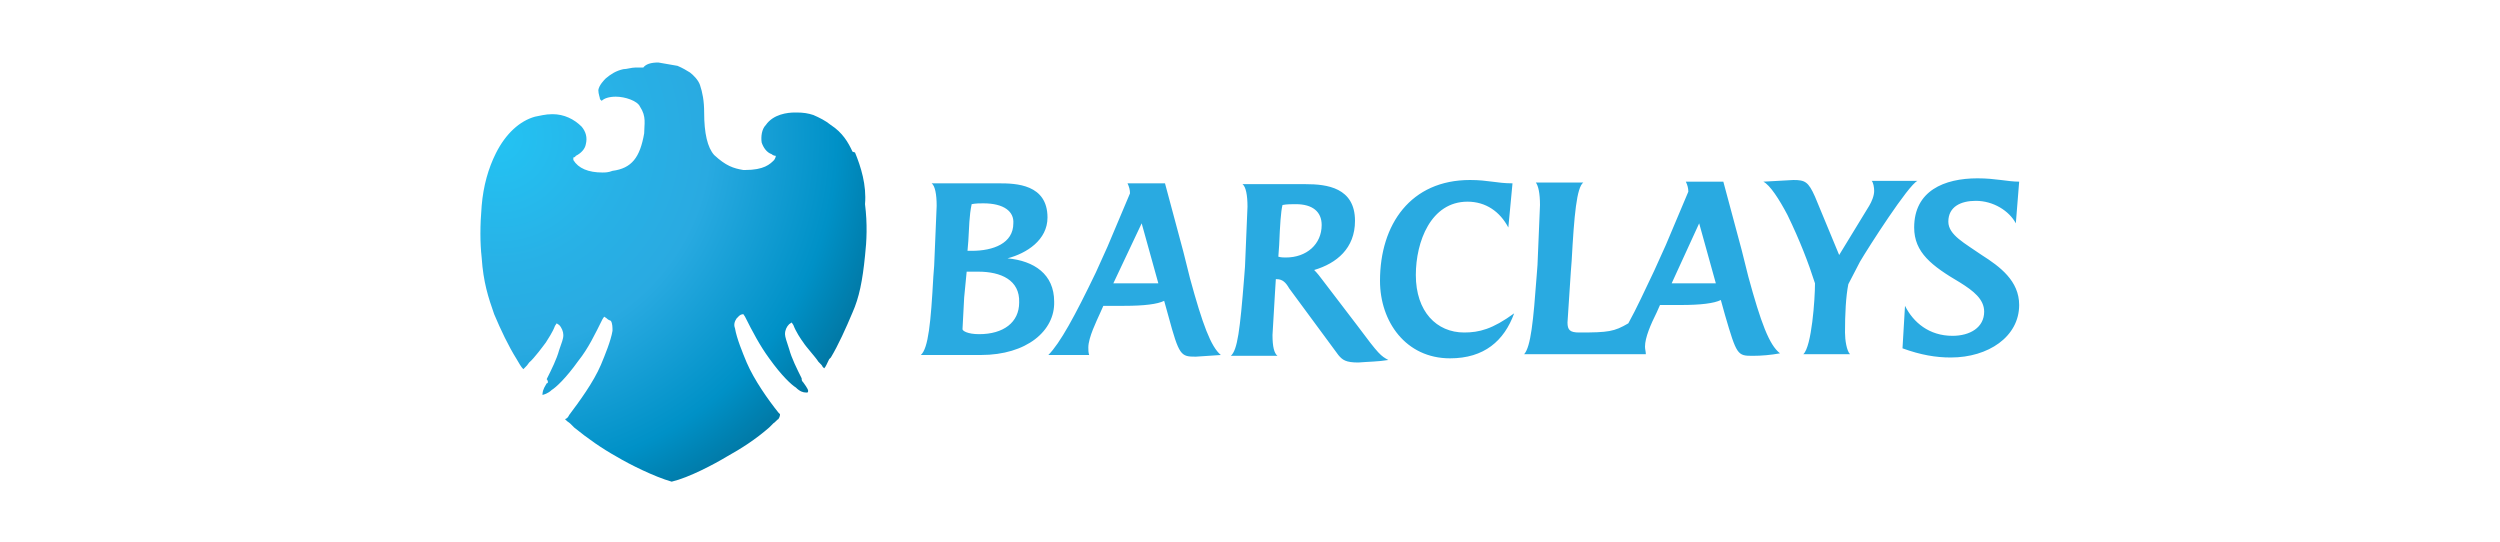 <?xml version="1.0" encoding="utf-8"?>
<!-- Generator: Adobe Illustrator 22.0.1, SVG Export Plug-In . SVG Version: 6.00 Build 0)  -->
<svg version="1.1" id="Layer_1" xmlns="http://www.w3.org/2000/svg" xmlns:xlink="http://www.w3.org/1999/xlink" x="0px" y="0px"
	 viewBox="0 0 300 65" style="enable-background:new 0 0 300 65;" xml:space="preserve">
<style type="text/css">
	.st0{fill:#29AAE1;}
	.st1{fill:url(#SVGID_1_);}
</style>
<g>
	<path class="st0" d="M117.7,42.6h-7.2c0.9-0.8,1.2-3.9,1.5-9.4l0.1-1.3l0.3-7.2c0-1.4-0.2-2.4-0.6-2.7h8.1c2,0,5.8,0.1,5.8,4.1
		c0,2.7-2.5,4.3-4.8,4.9c3.2,0.3,5.6,1.9,5.6,5.2C126.6,39.7,123.2,42.6,117.7,42.6 M117.4,32.6H116l-0.3,3.1l-0.2,3.8
		c0,0.2,0.6,0.6,2,0.6c2.9,0,4.8-1.4,4.8-3.8C122.4,33.6,120.1,32.6,117.4,32.6 M118,24.4c-0.4,0-0.9,0-1.4,0.1
		c-0.3,1.4-0.3,2.8-0.4,4.4l-0.1,1.2h0.5c2.6,0,5-0.9,5-3.3C121.7,25.4,120.5,24.4,118,24.4 M143.5,42.8c-1.8,0-2-0.1-3.3-4.9
		l-0.5-1.8c-0.8,0.4-2.4,0.6-4.8,0.6h-2.5l-0.4,0.9c-0.4,0.9-1.4,2.9-1.4,4.1c0,0.3,0,0.6,0.1,0.9h-4.9c1.4-1.4,3.2-4.7,5.7-9.9
		l1.4-3.1l2.7-6.4c0-0.4-0.1-0.8-0.3-1.2h4.5l2.2,8.2l0.8,3.2c1.5,5.5,2.5,8.2,3.7,9.2L143.5,42.8 M137,26.8l-3.4,7.2h5.4L137,26.8
		 M163,43.5c-1.5,0-1.9-0.3-2.4-0.9l-5.9-8c-0.4-0.7-0.8-1.1-1.5-1.1h-0.1l-0.1,1.6l-0.3,5.1c0,1.4,0.2,2.2,0.6,2.5h-5.6
		c0.8-0.7,1.1-3.1,1.6-9.4l0.1-1.3l0.3-7.2c0-1.4-0.2-2.4-0.6-2.7h7.6c2.5,0,5.9,0.4,5.9,4.4c0,3.3-2.2,5.1-4.9,5.9
		c0.4,0.4,0.7,0.8,1,1.2l4.2,5.5c2.6,3.5,2.8,3.6,3.7,4.1C165.4,43.4,164.2,43.4,163,43.5 M155.5,24.5c-0.5,0-1.1,0-1.6,0.1
		c-0.2,0.8-0.3,2.4-0.4,4.8l-0.1,1.4c0.3,0.1,0.7,0.1,0.9,0.1c2.5,0,4.3-1.6,4.3-3.9C158.6,25.4,157.5,24.5,155.5,24.5 M174,43
		c-5.3,0-8.4-4.4-8.4-9.3c0-6.8,3.7-12.1,10.8-12.1c2.2,0,3.2,0.4,5.1,0.4l-0.5,5.3c-1-1.9-2.7-3.1-4.9-3.1c-4.4,0-6.2,4.8-6.2,8.8
		c0,4.4,2.5,6.9,5.8,6.9c1.8,0,3.4-0.4,6-2.3C180.5,40.9,178.1,43,174,43 M210.3,42.7c-1.8,0-1.9-0.1-3.3-4.9l-0.5-1.8
		c-0.8,0.4-2.4,0.6-4.8,0.6h-2.5l-0.4,0.9c-0.7,1.4-1.4,3-1.4,4.1c0,0.3,0.1,0.6,0.1,0.9h-14.6c0.8-0.9,1.1-4,1.5-9.4l0.1-1.3
		l0.3-7.2c0-1.4-0.2-2.3-0.5-2.7h5.7c-0.8,0.6-1.1,3.9-1.4,9.4l-0.1,1.3l-0.4,6.1c0,0.9,0.3,1.2,1.4,1.2c3.5,0,4.2-0.1,5.9-1.1
		c1-1.8,2-4,3.1-6.3l1.4-3.1l2.7-6.4c0-0.4-0.1-0.8-0.3-1.2h4.5l2.2,8.2l0.8,3.2c1.5,5.5,2.5,8.2,3.8,9.2
		C212.5,42.6,211.4,42.7,210.3,42.7 M203.9,26.8l-3.3,7.2h5.3L203.9,26.8 M223.2,31.4l-1.4,2.7c-0.3,1.5-0.4,3.6-0.4,5.8
		c0,0.9,0.2,2.2,0.6,2.6h-5.6c1-0.9,1.4-6.6,1.4-8.5c-0.8-2.5-1.8-5.1-3.3-8.2c-1-1.9-2.1-3.6-2.9-4l3.6-0.2c1.4,0,1.8,0.2,2.6,2
		l2.9,7l3.6-5.9c0.3-0.5,0.6-1.2,0.6-1.8c0-0.4-0.1-1-0.3-1.2h5.5C229,22.2,224.2,29.7,223.2,31.4 M241.9,26.8
		c-0.8-1.5-2.7-2.7-4.8-2.7c-1.8,0-3.3,0.7-3.3,2.5c0,1.6,2,2.6,4,4c2.2,1.4,4.5,3.1,4.5,6c0,3.8-3.7,6.3-8.2,6.3
		c-1.8,0-3.6-0.3-5.8-1.1l0.3-5.1c1,2,2.9,3.6,5.7,3.6c2.1,0,3.8-1,3.8-2.9c0-1.5-1.3-2.5-2.9-3.5c-3.4-2-5.5-3.6-5.5-6.6
		c0-4.4,3.6-5.9,7.6-5.9c2.2,0,3.6,0.4,5,0.4L241.9,26.8z"/>
	
		<radialGradient id="SVGID_1_" cx="-858.482" cy="352.366" r="0.782" gradientTransform="matrix(65.199 0 0 -65.199 56031.516 22990.217)" gradientUnits="userSpaceOnUse">
		<stop  offset="0" style="stop-color:#23C3F3"/>
		<stop  offset="0.305" style="stop-color:#28B1E6"/>
		<stop  offset="0.5" style="stop-color:#29AAE1"/>
		<stop  offset="0.8" style="stop-color:#0091C7"/>
		<stop  offset="1" style="stop-color:#016E97"/>
	</radialGradient>
	<path class="st1" d="M102.3,18.2c-0.5-1.1-1.2-2.3-2.6-3.2c-0.6-0.5-1.4-0.9-2.1-1.2c-0.6-0.2-1.2-0.3-2-0.3h-0.2
		c-0.9,0-2.6,0.2-3.5,1.5c-0.5,0.5-0.6,1.4-0.5,2.1c0.2,0.6,0.6,1.2,1.2,1.4c0.1,0.1,0.3,0.2,0.5,0.2c0,0.2-0.2,0.5-0.2,0.5
		c-0.5,0.5-1.2,1.2-3.5,1.2h-0.2c-1.2-0.2-2.1-0.5-3.5-1.8c-0.8-0.9-1.2-2.6-1.2-5.1c0-1.4-0.2-2.4-0.5-3.3
		c-0.2-0.6-0.8-1.2-1.2-1.5c-0.5-0.3-0.8-0.5-1.5-0.8L79,7.5c-0.9,0-1.5,0.2-1.8,0.6h-0.9c-0.5,0-1.1,0.2-1.5,0.2
		c-0.9,0.2-1.5,0.6-2.1,1.1c-0.2,0.2-0.8,0.8-0.9,1.4c0,0.5,0.2,0.9,0.2,1.1l0.2,0.2c0.3-0.3,0.9-0.5,1.7-0.5c1.1,0,2.6,0.5,2.9,1.2
		c0.8,1.2,0.5,2.1,0.5,3.2c-0.5,2.9-1.5,4.2-3.8,4.5c-0.5,0.2-0.9,0.2-1.2,0.2c-1.7,0-2.9-0.5-3.5-1.5v-0.3c0,0,0.2,0,0.3-0.2
		c0.6-0.3,1.1-0.8,1.2-1.4c0.2-0.8,0-1.5-0.5-2.1c-0.9-0.9-2.1-1.5-3.5-1.5c-0.9,0-1.5,0.2-2.1,0.3c-1.8,0.5-3.5,2-4.7,4.4
		c-0.9,1.8-1.5,3.9-1.7,6.3c-0.2,2.4-0.2,4.4,0,6.2c0.2,3,0.8,4.8,1.5,6.8c0.8,1.9,1.7,3.8,2.7,5.4c0.3,0.5,0.5,0.9,0.8,1.2l0.2-0.2
		c0.2-0.2,0.3-0.3,0.5-0.6c0.6-0.5,1.7-2,2-2.4c0.3-0.5,0.8-1.2,1.1-2l0.2-0.3l0.3,0.2c0.3,0.3,0.5,0.8,0.5,1.2
		c0,0.5-0.2,0.9-0.5,1.8c-0.3,1.1-0.9,2.3-1.5,3.5c0.2,0.2,0.2,0.5,0,0.5c-0.5,0.8-0.5,1.1-0.5,1.4H65c0.2,0,0.8-0.2,1.2-0.6
		c0.5-0.3,1.7-1.4,3.2-3.5c1.2-1.5,2-3.2,2.9-5l0.2-0.3l0.3,0.2c0.2,0.2,0.3,0.2,0.5,0.3c0.2,0.3,0.2,0.8,0.2,1.2
		c-0.2,1.2-0.9,2.9-1.4,4.1c-0.9,2.1-2.6,4.4-3.8,6c-0.1,0.2-0.2,0.4-0.5,0.5c0.2,0.2,0.3,0.3,0.6,0.5l0.5,0.5
		c1.6,1.3,3.3,2.5,5.1,3.5c1.5,0.9,4.5,2.4,6.6,3c2.1-0.5,5.1-2.1,6.6-3c1.8-1,3.5-2.1,5.1-3.5l0.5-0.5c0.3-0.2,0.5-0.5,0.6-0.5
		c0.2-0.3,0.2-0.5,0.2-0.6l-0.2-0.2c-1.2-1.5-2.9-3.9-3.8-6c-0.5-1.2-1.2-2.9-1.4-4.1c-0.2-0.5,0-0.9,0.2-1.2l0.3-0.3
		c0.2-0.2,0.5-0.2,0.5-0.2l0.2,0.3c0.9,1.8,1.8,3.5,2.9,5c1.5,2.1,2.7,3.2,3.2,3.5c0.5,0.5,0.9,0.6,1.2,0.6h0.2
		c0.2-0.2,0-0.5-0.5-1.2c-0.2-0.2-0.2-0.3-0.2-0.5c-0.6-1.2-1.2-2.4-1.5-3.5c-0.3-0.9-0.5-1.5-0.5-1.8c0-0.5,0.2-0.9,0.5-1.2
		l0.3-0.2l0.2,0.3c0.3,0.8,0.9,1.7,1.2,2.1c0.3,0.5,1.5,1.8,1.8,2.3c0.3,0.3,0.5,0.5,0.5,0.6l0.2,0.2c0.2-0.2,0.3-0.5,0.6-1.1
		l0.2-0.2c0.9-1.5,1.8-3.5,2.6-5.4c0.8-1.8,1.2-3.8,1.5-6.8c0.2-1.8,0.3-3.8,0-6.2c0.2-2.3-0.5-4.5-1.2-6.2L102.3,18.2z"/>
</g>
</svg>
